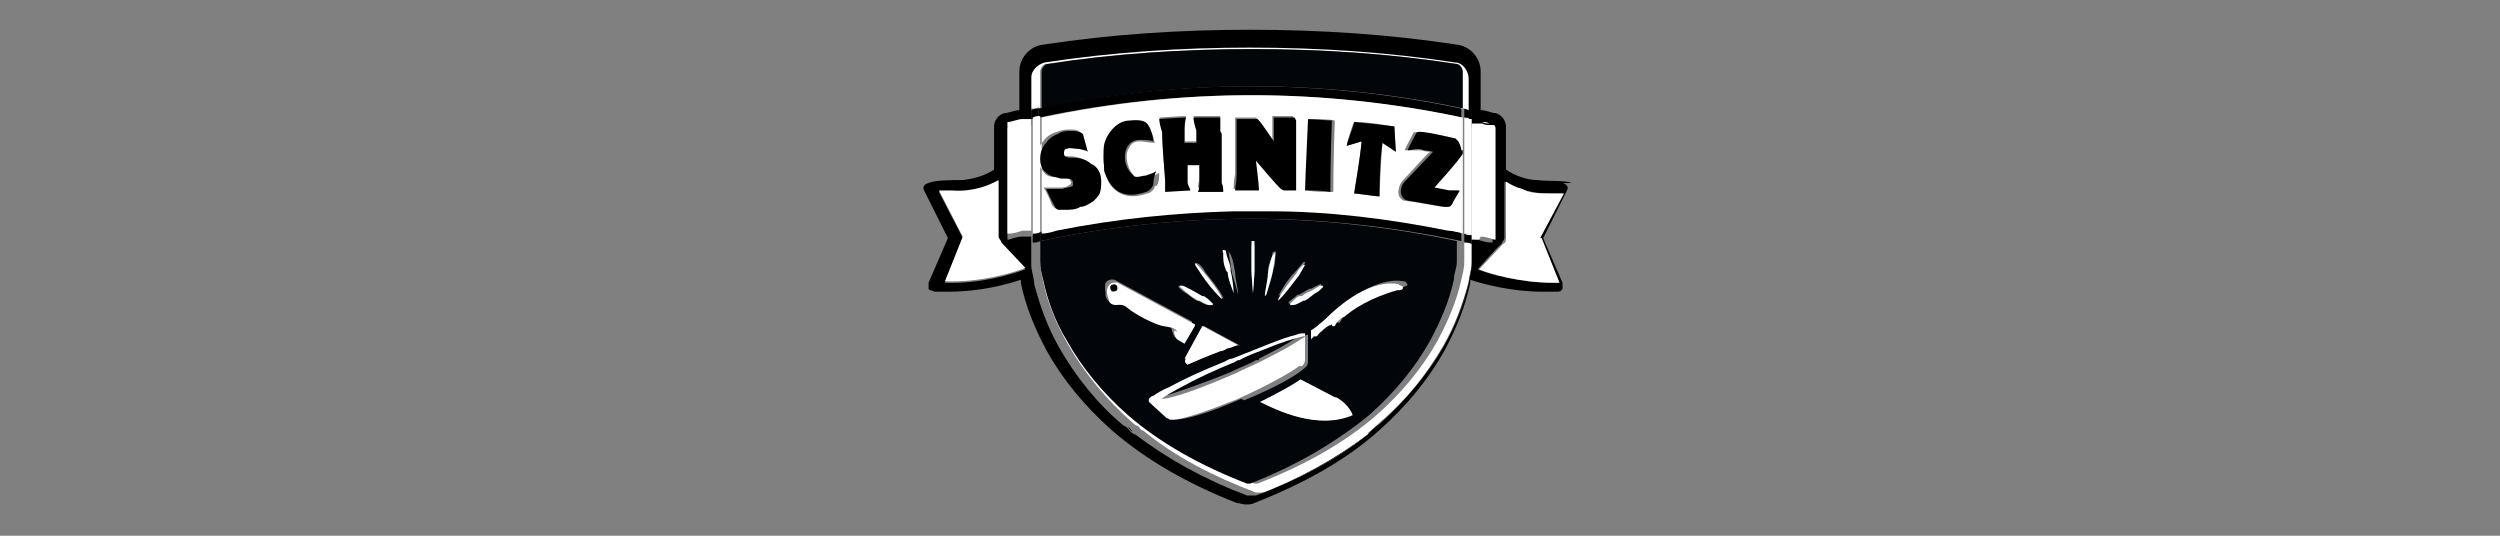<?xml version="1.0" encoding="UTF-8"?> <svg xmlns="http://www.w3.org/2000/svg" version="1.1" viewBox="0 0 168 36"><rect x="0" y="0" width="168" height="36" fill="#808080" stroke="none"/><defs><style> .cls-1 { fill: none; } .cls-2 { fill: #fff; } .cls-3 { fill: #b11125; } .cls-4 { fill: #02050a; } </style></defs><g><g id="Layer_1"><g><polygon class="cls-1" points="69.3 4.8 69.3 4.8 69.3 7.4 69.3 7.4 69.3 5.2 69.3 4.8"></polygon><path class="cls-1" d="M67.8,8.4c.3,0,.7-.2,1-.2-.3,0-.7.2-1,.2Z"></path><path class="cls-1" d="M70.3,3.7c-.5,0-.9.5-.9,1,0-.5.4-.9.9-1Z"></path><path class="cls-1" d="M76.3,29.1c0,0-.1,0-.2-.1,0,0,.1,0,.2.1,2.1,1.7,4.6,3,7.5,4.1,0,0,.2,0,.3,0s0,0,0,0c-.1,0-.2,0-.3,0-2.9-1.1-5.4-2.5-7.5-4.1Z"></path><path class="cls-1" d="M67.9,16.1c0,0-.1,0-.1,0,0,0,0,0,.1,0,.3,0,.6-.1.9-.2,0,0,0,0,0,0,0,0,0,0,0,0-.3,0-.6.1-.9.2Z"></path><path class="cls-1" d="M69.1,15.8s0,0,0,0c0,0,0,0,0,0,0,0,.2,0,.3,0h0c0,0-.2,0-.3,0Z"></path><path class="cls-1" d="M71.2,23.3c-.8-1.4-1.3-2.8-1.7-4.3-.1-.4-.2-.9-.2-1.3,0-.1,0-.4,0-.4v-.9h0s0,0,0,0v.9s0,.3,0,.4c0,.4.1.8.2,1.3.3,1.5.9,2.9,1.7,4.3,1.1,1.9,2.5,3.6,4.3,5.2,0,0,.2.2.3.2,0,0-.2-.2-.3-.2-1.8-1.5-3.2-3.3-4.3-5.2Z"></path><path class="cls-1" d="M99.1,8.1c0,0,.2,0,.3,0,0,0,0,0,.1,0,0,0,0,0-.1,0,0,0-.2,0-.3,0,0,0-.2,0-.3,0h0c0,0,.2,0,.3,0Z"></path><path class="cls-1" d="M70.3,3.7c4.6-.7,9.2-1,13.8-1-4.6,0-9.2.3-13.8,1Z"></path><path class="cls-1" d="M68.8,15.9s0,0,0,0c0,0,0,0,0,0,0,0,0,0,0,0,0,0,0,0,0,0Z"></path><path class="cls-1" d="M84.1,2.7c4.6,0,9.2.3,13.8,1-4.6-.7-9.2-1-13.8-1Z"></path><path class="cls-1" d="M99.1,15.8c0,0-.2,0-.3,0,0,0,.2,0,.3,0Z"></path><path class="cls-1" d="M99.5,15.9c.3,0,.6.1.9.2,0,0,.1,0,.1,0s0,0,0-.1v-7.4c0,0,0-.1-.1-.2-.1,0-.2,0-.3,0,.1,0,.2,0,.3,0,0,0,.1,0,.1.2v7.4c0,0,0,.1,0,.1,0,0,0,0-.1,0-.3,0-.6-.1-.9-.2,0,0,0,0,0,0,0,0-.1,0-.2,0,0,0,.1,0,.2,0,0,0,0,0,0,0Z"></path><path class="cls-1" d="M99.3,18.1s1.6-1.7,1.6-1.7c0-.1.2-.3.2-.4v-3.8s0,0,0,0v3.8c0,.2,0,.3-.2.4,0,0-1.6,1.7-1.6,1.7h0c.7.3,2.8.9,5,.9-2.2,0-4.3-.6-5-.9h0Z"></path><path class="cls-1" d="M104.1,12.9c.4,0,.7,0,.9,0-.2,0-.5,0-.9,0-.7,0-1.4,0-1.9-.3.6.2,1.2.3,1.9.3Z"></path><path class="cls-2" d="M98.4,7.9s0,0,0,0h0s0,0,0,0c.2,0,.3,0,.5.1,0,0,0,0,0,0h0s0,0,0,0c-.2,0-.3,0-.5-.1Z"></path><path class="cls-2" d="M69.9,7.3v-2.5c0-.2.2-.5.4-.5,4.5-.7,9.1-1,13.7-1h.1c4.6,0,9.2.3,13.7,1,.2,0,.4.3.4.5v2.5s0,0,0,0c.2,0,.3,0,.5.1v-2.6c0-.5-.4-1-.9-1.1-4.6-.7-9.2-1-13.8-1s-9.2.3-13.8,1c-.5,0-.9.5-.9,1,0,0,0,0,0,0v2.6c.2,0,.3,0,.5-.1,0,0,0,0,0,0Z"></path><path class="cls-2" d="M91.9,29.1c.3-.2.5-.4.8-.7,1.8-1.5,3.2-3.3,4.3-5.2.8-1.4,1.3-2.8,1.7-4.3.1-.4.2-.9.2-1.3,0-.1,0-.4,0-.4h0v-.9c-.2,0-.3,0-.5-.1,0,0,0,0,0,0v1c0,0,0,.3,0,.4,0,.4-.1.8-.2,1.2-.3,1.4-.9,2.8-1.6,4.1-1,1.8-2.4,3.5-4.1,5-2.2,1.9-4.9,3.4-8,4.6,0,0,0,0,0,0,0,0,0,0-.1,0s0,0-.1,0c0,0,0,0,0,0-3.1-1.2-5.8-2.8-8-4.6-1.7-1.5-3.1-3.2-4.1-5-.7-1.3-1.3-2.7-1.6-4.1,0-.4-.2-.8-.2-1.2,0-.1,0-.3,0-.4v-1s0,0,0,0c-.2,0-.3,0-.5.1h0v.9s0,.3,0,.4c0,.4.1.8.2,1.3.3,1.5.9,2.9,1.7,4.3,1.1,1.9,2.5,3.6,4.3,5.2,0,0,.2.2.3.2.1,0,.2.2.3.3,0,0,.1,0,.2.1,2.1,1.7,4.6,3,7.5,4.1,0,0,.2,0,.3,0,.1,0,.2,0,.3,0,2.9-1.1,5.4-2.5,7.5-4.1Z"></path><path class="cls-2" d="M69.8,15.7c-.2,0-.3,0-.5.1.2,0,.3,0,.5-.1,0,0,0,0,0,0h0s0,0,0,0Z"></path><path class="cls-3" d="M84.2,14.1s0,0,0,0h-.1c-.2,0-.5,0-.7,0,.2,0,.5,0,.7,0h.1Z"></path><path class="cls-4" d="M84,14.7c-4.6,0-9.4.5-14.1,1.5v1c0,0,0,.3,0,.4,0,.4.1.8.2,1.2.3,1.4.8,2.8,1.6,4.1,1,1.8,2.4,3.5,4.1,5,2.2,1.9,4.9,3.4,8,4.6,0,0,0,0,0,0,0,0,0,0,.1,0s0,0,.1,0c0,0,0,0,0,0,3.1-1.2,5.8-2.8,8-4.6,1.7-1.5,3.1-3.2,4.1-5,.7-1.3,1.3-2.7,1.6-4.1,0-.4.2-.8.2-1.2,0-.1,0-.3,0-.4v-1c-4.7-1-9.5-1.5-14.1-1.5h-.1ZM82.5,16.9c0,0,.1,0,.2.2.2.5.2.7.3,1.2,0,.4.2,1.1.2,1.5,0,0,0,0,0,0,0,0,0,0,0,0,0,0,0,0,0,0,0,0,0,0,0,0-.1-.4-.3-1.1-.4-1.4-.1-.5-.1-.7-.2-1.2,0-.2,0-.2,0-.2ZM83.2,23.2c-.2,0-.5.2-.7.2-.2,0-.3.1-.5.2-.8.3-1.5.6-2.2.9-.3-.2-.1-.4-.1-.4l1.2-2.2s1.1.6,2.4,1.3ZM80.4,17.7s0,0,0,0c0,0,0,0,.1,0,.2.1.4.4.5.6.4.5.9,1.1,1.2,1.7h0s0,0,0,0c0,0,0,.1,0,.1,0,0,0,0,0,0s0,0,0,0c-.5-.5-.9-1.1-1.3-1.6-.1-.2-.3-.5-.4-.7,0,0,0,0,0,0ZM79.3,19.2s0,0,0,0c0,0,0,0,.1,0,.2,0,.4.2.6.3.2.1.5.2.7.4,0,0,0,0,.1,0,.2.1.4.3.6.5h0s0,0,0,.1c0,0,0,0,0,0,0,0-.1,0-.2,0,0,0,0,0,0,0-.2,0-.5-.2-.7-.3,0,0,0,0-.1,0-.2-.1-.4-.3-.7-.5-.2-.1-.3-.2-.5-.4,0,0,0,0,0-.1h0s0,0,0,0ZM75.6,20.5c-.4-.4-.7-.2-.8-.2-.1,0-.4,0-.5-.4,0-.3-.1-.7,0-.9.2-.3.6-.2.6-.2l5.2,2.8s0,0,0,.1l-.7,1.2c-.2,0-.4-.2-.5-.3,0,0-.1-.2-.2-.6,0-.3-.5-.3-1-.4-.5-.1-2-.8-2.3-1.2ZM83.4,26.8c-2,.9-3.7,1.4-4.4,1.4h-.1c0,0,0,0-.1,0,0,0-.2,0-.2-.1h0s0,0,0,0c0,0,0,0,0,0l-1.2-1.1c0,0,0-.1,0-.1h0s0,0,0,0c0,0,.2-.1.3-.2.2-.2.6-.4,1.1-.6.9-.5,2.2-1.1,3.7-1.7.2,0,.3-.1.5-.2,1.8-.8,3.4-1.4,4.3-1.6.2,0,.4,0,.5-.1h0s0,0,0,0c0,0,0,0,0,0,0,0,.1,0,.1,0h0s0,0,0,0v.2s0,.6,0,.6h0c0,0,0,1,0,1,0,0,0,.3-.2.4h0c-.5.5-2.1,1.4-4.1,2.2ZM84.7,27c1.2-.5,2.2-1.1,2.7-1.5,0,0,2.3,1.2,2.3,1.2.9.5,1.1,1.2,1.1,1.2-2.3,1-5-.4-6.2-.9ZM89.3,21.3c2.7-2.6,4.5-2.5,5-2.4,0,0,.2,0,.2.1.2.2,0,.2-.2.3,0,0,0,0-.1,0-1.9.4-3.1,1.3-3.6,1.8h0s0,0,0,0c-.1,0-.2.2-.3.2,0,0-.1.1-.1.1-.1.2-.2.3-.2.3,0,0,0,0,0,0-.1,0-.2-.1-.2-.1-.6.2-1,.7-1,.7h-.2c0,0,0-.5,0-.5.5-.3.9-.7.9-.7ZM88.1,19.4c.2-.1.4-.2.6-.3,0,0,0,0,.1,0,0,0,0,0,0,0,0,0,0,0,0,0h0c0,0,0,0,0,.1-.2.1-.3.3-.5.4-.2.2-.4.3-.7.5,0,0,0,0-.1,0-.2.1-.5.3-.7.3,0,0,0,0,0,0,0,0-.1,0-.2,0,0,0,0,0,0,0,0,0,0,0,0-.1t0,0c.2-.2.4-.3.6-.5,0,0,0,0,.1,0,.2-.1.5-.3.7-.4h0ZM85.9,19.9s0,0,0,0c.3-.6.7-1.2,1.2-1.7.1-.1.4-.5.5-.6,0,0,0,0,.1,0s0,0,0,0c0,0,0,0,0,0,0,.2-.3.5-.4.7-.4.6-.8,1.1-1.3,1.6,0,0,0,0,0,0s0,0,0,0c0,0,0,0,0-.1ZM85.2,18.3c0-.5.2-.7.3-1.2,0-.2.1-.2.2-.2,0,0,.1,0,0,.2,0,.5,0,.7-.2,1.2,0,.4-.3,1.1-.4,1.4,0,0,0,0,0,0,0,0,0,0,0,0,0,0,0,0,0,0,0,0,0,0,0,0,0-.4.1-1.1.2-1.5ZM84.3,16.5c0,.2,0,.4,0,.7,0,.3,0,.5,0,.8,0,0,0,.1,0,.2,0,.3-.1,1.4-.1,1.5,0,0,0,0,0,0,0,0,0,0,0,0,0,0-.1-1.2-.1-1.5,0,0,0-.1,0-.2,0-.3,0-.5,0-.8,0-.2,0-.4,0-.7,0-.1,0-.2,0-.3,0,0,0,0,0,0,0,0,0,0,0,0,0,0,0,.2,0,.3Z"></path><path class="cls-4" d="M74.9,19.1c-.1,0-.3,0-.3.2,0,.1,0,.3.2.3.1,0,.3,0,.3-.2,0-.1,0-.3-.2-.3Z"></path><path class="cls-4" d="M98.3,7.3v-2.5c0-.2-.2-.5-.4-.5-4.5-.7-9.1-1-13.7-1h-.1c-4.6,0-9.2.3-13.7,1-.2,0-.4.3-.4.5v2.5c4.7-1,9.5-1.5,14.2-1.5s9.5.5,14.2,1.5Z"></path><path class="cls-3" d="M69.9,15.6h0c.3,0,.7-.1,1-.2-.3,0-.7.1-1,.2Z"></path><path class="cls-3" d="M84.8,14.1c0,0,.2,0,.3,0,0,0-.2,0-.3,0Z"></path><path class="cls-4" d="M87.3,22.6c-.6.1-1.5.4-2.7.9-.5.2-1.1.4-1.6.6h-.1c-.1,0-.2.1-.4.2-1.2.5-2.3,1-3.2,1.5-.6.3-1.1.6-1.4.8,0,0,0,.2,0,.1.8-.2,2.6-.8,4.8-1.7h0s0,0,0,0c.6-.3,1.2-.5,1.7-.8h.2c0-.1,0-.1,0-.1,1.2-.6,2.1-1.1,2.5-1.4,0,0,0-.2,0-.1Z"></path><path class="cls-3" d="M84.2,6.4c4.6,0,9.4.5,14.1,1.5h0c-4.7-1-9.5-1.5-14.1-1.5h0Z"></path><path class="cls-3" d="M82.8,14.1c.1,0,.2,0,.3,0-.1,0-.2,0-.3,0Z"></path><path class="cls-3" d="M85.3,14.1c3.9,0,7.9.5,11.9,1.3-4-.8-8-1.2-11.9-1.3Z"></path><path d="M105.6,12.3c-.4-.2-1.6-.1-2.3-.2-.7,0-1.5-.3-2.1-.7v-2.9c0-.4-.3-.8-.7-.9-.3,0-.6-.2-1-.2v-2.6c0-.9-.7-1.7-1.6-1.8-4.6-.7-9.2-1-13.9-1s-9.3.3-13.9,1c-.9.1-1.6.9-1.6,1.8v2.6c-.3,0-.7.2-1,.2-.4.1-.7.5-.7.9v2.9c-.6.4-1.3.6-2.1.7-.8,0-1.9,0-2.3.2,0,0-.5.1-.3.5l1.6,3.2-1.3,3c0,.2,0,.3,0,.4s.2.1.4.2c.3,0,.8,0,1,0,2.1,0,3.9-.5,4.8-.8,0,0,0,.2,0,.2.3,1.5.9,3,1.7,4.5,1.1,2,2.6,3.8,4.4,5.4,2.3,2,5.1,3.6,8.4,4.9.2,0,.4.1.6.1s.4,0,.6-.1c3.3-1.3,6.2-2.9,8.4-4.9,1.8-1.6,3.3-3.4,4.4-5.4.8-1.5,1.4-3,1.7-4.5,0,0,0-.1,0-.2.9.3,2.8.8,4.8.8s.7,0,1,0c.2,0,.3,0,.4-.2,0,0,0-.2,0-.4l-1.3-3,1.6-3.2c.2-.4-.3-.5-.3-.5ZM68.9,18.1c-.8.3-3,1-5.4.9l1.2-3-1.6-3.1c.2,0,.5,0,.9,0,1.3,0,2.3-.3,3.1-.7v3.8c0,.2,0,.3.2.4,0,0,1.6,1.7,1.6,1.7h0ZM99.2,15.8s0,0,0,0c0,0-.2,0-.3,0,0,0,0,0,0,0v1.5s0,.3,0,.4c0,.4-.1.8-.2,1.3-.3,1.5-.9,2.9-1.7,4.3-1.1,1.9-2.5,3.6-4.3,5.2-.3.2-.5.4-.8.7-2.1,1.7-4.6,3-7.5,4.1,0,0-.2,0-.3,0s0,0,0,0c0,0,0,0,0,0-.1,0-.2,0-.3,0-2.9-1.1-5.4-2.5-7.5-4.1,0,0-.1,0-.2-.1-.1,0-.2-.2-.3-.3,0,0-.2-.2-.3-.2-1.8-1.5-3.2-3.3-4.3-5.2-.8-1.4-1.3-2.8-1.7-4.3,0-.4-.2-.9-.2-1.3,0-.1,0-.4,0-.4v-.9s0,0,0,0v-.6c0,0-.2,0-.3,0,0,0,0,0,0,0,0,0-.2,0-.3,0,0,0,0,0,0,0,0,0,0,0,0,0,0,0,0,0,0,0-.3,0-.6.1-.9.2,0,0-.1,0-.1,0,0,0,0,0,0,0,0,0,0,0,0,0,0,0,0,0,0,0v-7.4s0,0,0-.1c0,0,0,0,0,0,0,0,0,0,0,0,.3,0,.7-.2,1-.2,0,0,0,0,0,0,0,0,.2,0,.3,0,0,0,.2,0,.3,0v-.6h0s0,0,0,0v-2.6h0s0,0,0,0c0-.5.5-.9.9-1,4.6-.7,9.2-1,13.8-1,4.6,0,9.2.3,13.8,1,.5,0,.9.6.9,1.1v3.2c0,0,.2,0,.3,0,0,0,.2,0,.3,0,0,0,0,0,.1,0,.2,0,.3,0,.5.1.1,0,.2,0,.3,0,0,0,.1,0,.1.2v7.4c0,0,0,.1,0,.1s0,0-.1,0c-.3,0-.6-.1-.9-.2,0,0,0,0,0,0,0,0-.1,0-.2,0ZM103.5,16l1.2,3c-.2,0-.3,0-.4,0-2.2,0-4.3-.6-5-.9h0s1.5-1.7,1.6-1.7c0-.1.2-.3.2-.4v-3.8s0,0,0,0h0c.3.2.7.4,1.1.5.6.2,1.2.3,1.9.3.4,0,.7,0,.9,0,0,0,0,0,0,0l-1.6,3Z"></path><path d="M98.4,15.7s0,0,0,0v.6s0,0,0,0c.2,0,.3,0,.5.1v.9h0s0,.3,0,.4c0,.4-.1.8-.2,1.3-.3,1.5-.9,2.9-1.7,4.3-1.1,1.9-2.5,3.6-4.3,5.2-.3.2-.5.4-.8.7-2.1,1.7-4.6,3-7.5,4.1,0,0-.2,0-.3,0,0,0,0,0,0,0,.1,0,.2,0,.3,0,2.9-1.1,5.4-2.5,7.5-4.1.3-.2.5-.4.8-.7,1.8-1.5,3.2-3.3,4.3-5.2.8-1.4,1.3-2.8,1.7-4.3,0-.4.2-.9.2-1.3,0-.1,0-.4,0-.4v-1.5s0,0,0,0c-.2,0-.3,0-.5-.1Z"></path><path d="M69.9,16.2v-.6s0,0,0,0c-.2,0-.3,0-.5.1h0v.6c.2,0,.3,0,.5-.1,0,0,0,0,0,0Z"></path><path d="M69.8,7.9s0,0,0,0v-.6s0,0,0,0c-.2,0-.3,0-.5.1h0v.6h0c.2,0,.3,0,.5-.1Z"></path><path d="M69.3,4.8s0,0,0,0c0,0,0,0,0,0Z"></path><path d="M98.9,4.8v2.6c-.2,0-.3,0-.5-.1,0,0,0,0,0,0v.6s0,0,0,0c.2,0,.3,0,.5.1,0,0,0,0,0,0v-3.2c0-.5-.4-1-.9-1.1.5,0,.9.6.9,1.1Z"></path><path d="M76.1,29c-.1,0-.2-.2-.3-.3.1,0,.2.2.3.3Z"></path><path d="M85.3,14.1c-.1,0-.2,0-.3,0,0,0-.2,0-.3,0-.2,0-.4,0-.6,0h-.1c-.2,0-.5,0-.7,0,0,0-.1,0-.2,0-.1,0-.2,0-.3,0-3.9,0-7.9.5-11.9,1.3-.3,0-.7.1-1,.2v.6c4.7-1,9.5-1.5,14.1-1.5h.1c4.6,0,9.4.5,14.1,1.5v-.6c-.3,0-.7-.1-1-.2-4-.8-8-1.2-11.9-1.3Z"></path><path d="M84,6.4h.1c4.6,0,9.4.5,14.1,1.5v-.6c-4.7-1-9.5-1.5-14.2-1.5s-9.5.5-14.2,1.5v.6c4.7-1,9.5-1.5,14.1-1.5h0Z"></path><path class="cls-2" d="M69.3,15.8v-7.8c0,0-.2,0-.3,0,0,0-.2,0-.3,0,0,0,0,0,0,0-.3,0-.7.2-1,.2,0,0,0,0,0,0,0,0,0,0,0,0,0,0,0,0,0,.1v7.4s0,0,0,0c0,0,0,0,0,0h0s0,0,.1,0c.3,0,.6-.1.9-.2,0,0,0,0,0,0,0,0,0,0,0,0,0,0,0,0,0,0,0,0,.2,0,.3,0,0,0,0,0,0,0,0,0,.2,0,.3,0Z"></path><path class="cls-2" d="M67.1,15.9v-3.8c-.7.4-1.8.8-3.1.7-.4,0-.7,0-.9,0l1.6,3.1-1.2,3c2.4.1,4.7-.6,5.4-.9h0s-1.6-1.7-1.6-1.7c0-.1-.2-.3-.2-.4Z"></path><path class="cls-2" d="M99.5,15.9c.3,0,.6.1.9.2,0,0,.1,0,.1,0,0,0,0,0,0-.1v-7.4c0,0,0-.1-.1-.2-.1,0-.2,0-.3,0-.2,0-.3,0-.5-.1,0,0,0,0-.1,0,0,0-.2,0-.3,0,0,0-.2,0-.3,0v7.8s0,0,0,0c0,0,.2,0,.3,0,0,0,0,0,0,0,0,0,.1,0,.2,0,0,0,0,0,0,0Z"></path><path class="cls-2" d="M103.5,16l1.6-3s0,0,0,0c-.2,0-.5,0-.9,0-.7,0-1.4,0-1.9-.3-.4-.1-.8-.3-1.1-.5v3.8c0,.2,0,.3-.2.4,0,0-1.6,1.7-1.6,1.7h0c.7.3,2.8.9,5,.9.1,0,.3,0,.4,0l-1.2-3Z"></path><path class="cls-2" d="M98.4,7.9s0,0,0,0v7.8s0,0,0,0c.2,0,.3,0,.5.1,0,0,0,0,0,0v-7.8s0,0,0,0c-.2,0-.3,0-.5-.1Z"></path><path class="cls-2" d="M69.9,15.6v-7.8s0,0,0,0c-.2,0-.3,0-.5.1h0v7.8h0c.2,0,.3,0,.5-.1,0,0,0,0,0,0Z"></path><path class="cls-2" d="M84.2,6.4h-.1c-4.6,0-9.4.5-14.1,1.5v7.8c.3,0,.7-.1,1-.2,4-.8,8-1.2,11.9-1.3.1,0,.2,0,.3,0,0,0,.1,0,.2,0,.2,0,.5,0,.7,0h.1s0,0,0,0h0c.2,0,.4,0,.6,0,0,0,.2,0,.3,0,.1,0,.2,0,.3,0,3.9,0,7.9.5,11.9,1.3.3,0,.7.1,1,.2v-7.8c-4.7-1-9.5-1.5-14.1-1.5ZM73.7,12.9c0,.2-.2.4-.4.5-.2.2-.6.4-.9.4-.3,0-.6.1-1,.2-.1,0-.3,0-.5,0,0,0-.1-.1-.2-.2-.1-.3-.5-1.2-.6-1.2.3,0,.8,0,1.1,0,.2,0,.5,0,.7-.2.1,0,.1-.2,0-.3,0-.1-.2-.1-.4-.2-.1,0-.2,0-.4,0-.4,0-.8,0-1-.4-.2-.2-.4-.6-.4-.9,0-.4.1-.8.4-1.1.2-.3.5-.5.8-.6.3-.1.6-.2.9-.2s.8,0,.8.3l.3,1.1c-.2,0-.6-.2-.7-.2-.3,0-.6,0-.7,0-.1,0-.2.2-.2.3,0,.2.1.3.5.3.2,0,.8,0,1.3.4.3.3.4.7.5,1.1,0,.3,0,.6-.1.8ZM77.6,12.5c0,.3-.4.5-.5.5-.6.2-1.2.3-1.8,0-.6-.3-.9-.8-1-1.4-.2-.6-.2-1.2,0-1.8.2-.8.9-1.5,1.7-1.6.9-.1,1.2.2,1.3.4,0,.1.2.5.3,1-.3,0-.8-.1-.9-.1-.3,0-.6,0-.8.4-.4.5-.1,1.6.4,2,.3.2.6.1.9,0,.2,0,.4-.1.7-.3,0,.3,0,.7-.2.9ZM80.5,12.8c0-.2,0-.4.1-.7,0-.3,0-.8,0-1.1-.3,0-.7,0-.8,0,0,.3,0,.9,0,1.2,0,0,0,.3.2.5-.2,0-1.6.1-1.7.1,0-.2,0-.3,0-.7,0-.2-.2-2.2-.2-3.3,0-.3-.1-.6-.2-.9,0,0,1.4-.1,1.8-.1,0,.2-.1.6-.1.9,0,.2,0,.6,0,.8.1,0,.3,0,.4,0h0c.1,0,.3,0,.4,0,0-.2,0-.6,0-.8,0-.2-.1-.7-.2-.9.4,0,1.6,0,1.8,0,0,.3,0,.7,0,.9,0,1.1,0,3.1,0,3.3,0,.2.1.5.1.6-.1,0-1.3,0-1.7,0ZM86.2,12.7c-.1,0-.2,0-.2-.1-.2-.2-1.5-1.8-1.7-1.9,0,0,.1,1.5.2,2-.1,0-1.5,0-1.6,0,0-.1,0-.6.1-1,0-.4,0-2.7,0-3.2,0-.2,0-.5,0-.6,0,0,.9,0,1.2,0,0,0,.2,0,.2,0,0,0,0,0,.1.1.3.3,1,1.4,1,1.4,0,0,0-1.5,0-1.6.2,0,1.3,0,1.4,0,0,0,0,3.3,0,4.2,0,.1,0,.4,0,.5h-.8ZM89.5,12.9c-.5,0-1.2,0-1.6-.1,0-.5.1-4.6.2-4.8.2,0,1.3,0,1.6.1-.1,2.6-.1,4.7-.1,4.8ZM92.9,9.6c-.1,1.2-.2,3.5-.2,3.6-.2,0-1.5-.2-1.7-.2,0-.1.4-2.3.5-3.5l-1,.3c0-.2.4-1.5.5-1.6,1.1,0,2,.2,2.7.3,0,.2.1,1.5.1,1.7l-.9-.6ZM97.2,12.8c.2,0,.5,0,.7,0,0,.2-.4.8-.5.9,0,.1-.1.2-.3.2,0,0-.2,0-.2,0,0,0-2.2-.4-2.4-.4-.1,0-.2,0-.3-.1-.4-.3-.2-.9,0-1.2.5-.5,1.7-1.9,1.9-2,0,0-.3,0-.6-.1-.4,0-.7,0-1.1,0,0-.1.5-1,.6-1.2,0,0,0,0,0,0,.2-.1,2.5.4,2.6.4,0,0,.2.1.2.2.1.2.2.4.2.6,0,0,0,.2,0,.2,0,.1-2,2.2-1.9,2.3l1,.2Z"></path><path class="cls-2" d="M99.6,8.2c.2,0,.3,0,.5.1-.2,0-.3,0-.5-.1Z"></path><path class="cls-2" d="M67.7,16s0,0,0,0c0,0,0,0,0,0h0s0,0,0,0Z"></path><path class="cls-2" d="M101.1,12.2h0c.3.2.7.4,1.1.5-.4-.1-.8-.3-1.1-.5Z"></path><path class="cls-2" d="M69.1,8.1c0,0,.2,0,.3,0h0c0,0-.2,0-.3,0,0,0-.2,0-.3,0,0,0,0,0,0,0,0,0,0,0,0,0,0,0,.2,0,.3,0Z"></path><path class="cls-2" d="M69.1,15.8c0,0-.2,0-.3,0,0,0,.2,0,.3,0Z"></path><path class="cls-2" d="M67.7,11.4v-2.9s0,0,0-.1c0,0,0,0,0,.1v7.4s0,0,0,0c0,0,0,0,0,0v-4.5Z"></path><path class="cls-2" d="M67.8,8.4s0,0,0,0c0,0,0,0,0,0,0,0,0,0,0,0,0,0,0,0,0,0Z"></path><path class="cls-2" d="M99.2,15.8s0,0,0,0c0,0,0,0,0,0Z"></path><polygon class="cls-2" points="98.9 15.8 98.9 15.8 98.9 15.8 98.9 15.8"></polygon><path class="cls-2" d="M105.1,13l-1.6,3,1.2,3c-.1,0-.3,0-.4,0,.1,0,.3,0,.4,0l-1.2-3,1.6-3s0,0,0,0c0,0,0,0,0,0Z"></path><path class="cls-2" d="M98.9,15.8c-.2,0-.3,0-.5-.1,0,0,0,0,0,0h0s0,0,0,0c.2,0,.3,0,.5.1,0,0,0,0,0,0h0s0,0,0,0Z"></path><path class="cls-2" d="M69.9,7.9h0s0,0,0,0c-.2,0-.3,0-.5.1.2,0,.3,0,.5-.1,0,0,0,0,0,0Z"></path><path class="cls-2" d="M85,14.1c.1,0,.2,0,.3,0-.1,0-.2,0-.3,0Z"></path><path class="cls-2" d="M83.2,14.1c0,0,.1,0,.2,0,0,0-.1,0-.2,0Z"></path><path class="cls-2" d="M70.9,15.4c4-.8,8-1.2,11.9-1.3-3.9,0-7.9.5-11.9,1.3Z"></path><path class="cls-2" d="M98.3,15.6h0c-.3,0-.7-.1-1-.2.3,0,.7.1,1,.2Z"></path><path class="cls-2" d="M84.2,14.1h0c.2,0,.4,0,.6,0-.2,0-.4,0-.6,0Z"></path><path class="cls-2" d="M84,6.4h0c-4.6,0-9.4.5-14.1,1.5h0c4.7-1,9.5-1.5,14.1-1.5Z"></path><path d="M76.2,11.8c-.6-.4-.8-1.4-.4-2,.2-.3.5-.4.8-.4s.7,0,.9.1c0-.4-.2-.8-.3-1-.1-.3-.4-.5-1.3-.4-.8,0-1.5.8-1.7,1.6-.1.6,0,1.2,0,1.8.2.6.5,1.1,1,1.4.6.3,1.2.2,1.8,0,.1,0,.4-.2.5-.5,0-.3.1-.7.2-.9-.3.2-.5.2-.7.3-.3,0-.6.2-.9,0Z"></path><path d="M87,7.9c-.1,0-1.2,0-1.4,0,0,.2,0,1.6,0,1.6,0,0-.8-1.2-1-1.4,0,0,0,0-.1-.1,0,0-.1,0-.2,0-.3,0-1.1,0-1.2,0,0,0,0,.4,0,.6,0,.5,0,2.8,0,3.2,0,.4-.1.8-.1,1,0,0,1.5,0,1.6,0,0-.5-.2-1.9-.2-2,.1.1,1.4,1.7,1.7,1.9,0,0,.1.1.2.1h.8c0,0,0-.4,0-.5,0-.9,0-4.2,0-4.2Z"></path><path d="M82,8.8c0-.2,0-.6,0-.9-.2,0-1.3,0-1.8,0,0,.2.1.6.2.9,0,.2,0,.6,0,.8-.1,0-.3,0-.4,0h0c-.1,0-.3,0-.4,0,0-.2,0-.6,0-.8,0-.2,0-.7.1-.9-.4,0-1.7.1-1.8.1,0,.2.1.6.2.9,0,1.1.2,3,.2,3.3,0,.3,0,.5,0,.7.1,0,1.5-.1,1.7-.1-.1-.2-.2-.5-.2-.5,0-.3,0-.9,0-1.2,0,0,.5,0,.8,0,0,.3,0,.7,0,1.1,0,.2,0,.5-.1.7.5,0,1.6,0,1.7,0,0-.2,0-.4-.1-.6,0-.2,0-2.2,0-3.3Z"></path><path d="M73.3,11c-.4-.4-1.1-.4-1.3-.4-.4,0-.5-.1-.5-.3,0-.1,0-.3.2-.3.2-.1.4,0,.7,0,.2,0,.6.1.7.2l-.3-1.1c0-.2-.4-.3-.8-.3s-.6,0-.9.2c-.3.1-.6.3-.8.6-.3.3-.4.7-.4,1.1,0,.3.1.7.4.9.3.3.7.3,1,.4.1,0,.2,0,.4,0,.1,0,.3,0,.4.2,0,.1,0,.2,0,.3-.2.1-.5.1-.7.2-.3,0-.8,0-1.1,0,0,0,.4.9.6,1.2,0,0,0,.1.2.2.1,0,.3,0,.5,0,.3,0,.7,0,1-.2.3,0,.6-.2.9-.4.2-.2.3-.3.4-.5.1-.3.1-.5.1-.8,0-.4-.1-.8-.5-1.1Z"></path><path d="M91,8.2c0,.2-.5,1.4-.5,1.6l1-.3c-.1,1.2-.5,3.4-.5,3.5.2,0,1.5.2,1.7.2,0-.1,0-2.4.2-3.6l.9.6c0-.2-.1-1.5-.1-1.7-.7-.1-1.6-.2-2.7-.3Z"></path><path d="M87.8,12.8c.4,0,1.2,0,1.6.1,0-.1,0-2.2.1-4.8-.3,0-1.4-.1-1.6-.1,0,.2-.2,4.2-.2,4.8Z"></path><path d="M98.2,10.1c0-.2-.1-.4-.2-.6,0,0-.1-.1-.2-.2-.1,0-2.4-.6-2.6-.4,0,0,0,0,0,0-.1.2-.6,1.1-.6,1.2.3,0,.6-.2,1.1,0,.2,0,.6.1.6.1-.1.1-1.4,1.5-1.9,2-.3.3-.4.9,0,1.2,0,0,.2.1.3.1.1,0,2.3.4,2.4.4,0,0,.2,0,.2,0,.2,0,.2-.1.3-.2,0-.1.4-.7.5-.9-.2,0-.5,0-.7,0l-1-.2s1.9-2.1,1.9-2.3c0,0,0-.2,0-.2Z"></path><path class="cls-2" d="M82.1,20.1s0,0,0,0,0,0,0,0c0,0,0,0,0-.1-.3-.6-.8-1.2-1.2-1.7-.1-.1-.4-.5-.5-.6,0,0,0,0-.1,0,0,0,0,0,0,0,0,0,0,0,0,0,0,.2.3.5.4.7.4.6.8,1.1,1.3,1.6Z"></path><path class="cls-2" d="M87.3,19.9c-.2.1-.4.3-.6.5t0,0s0,0,0,.1c0,0,0,0,0,0,0,0,.1,0,.2,0,0,0,0,0,0,0,.2,0,.5-.2.7-.3,0,0,0,0,.1,0,.2-.1.4-.3.7-.5.2-.1.3-.2.5-.4,0,0,0,0,0-.1h0s0,0,0,0c0,0,0,0,0,0,0,0,0,0-.1,0-.2,0-.4.2-.6.3h0c-.2.1-.5.2-.7.4,0,0,0,0-.1,0Z"></path><path class="cls-2" d="M82.5,18.3c0,.4.3,1.1.4,1.4,0,0,0,0,0,0,0,0,0,0,0,0,0,0,0,0,0,0,0,0,0,0,0,0,0-.4-.1-1.1-.2-1.5,0-.5-.2-.7-.3-1.2,0-.2-.1-.2-.2-.2,0,0-.1,0,0,.2,0,.5,0,.7.2,1.2Z"></path><path class="cls-2" d="M86,20.1s0,0,0,0,0,0,0,0c.5-.5.9-1.1,1.3-1.6.1-.2.3-.5.4-.7,0,0,0,0,0,0,0,0,0,0,0,0,0,0,0,0-.1,0-.2.1-.4.4-.5.6-.4.5-.9,1.1-1.2,1.7,0,0,0,0,0,0,0,0,0,.1,0,.1Z"></path><path class="cls-2" d="M85.1,19.8s0,0,0,0c0,0,0,0,0,0,.1-.3.3-1.1.4-1.4.1-.5.1-.7.2-1.2,0-.2,0-.2,0-.2,0,0-.1,0-.2.2-.2.5-.2.7-.3,1.2,0,.4-.2,1.1-.2,1.5,0,0,0,0,0,0,0,0,0,0,0,0Z"></path><path class="cls-2" d="M84.1,16.2s0,0,0,0c0,0,0,.2,0,.3,0,.2,0,.4,0,.7,0,.3,0,.6,0,.8,0,0,0,.1,0,.2,0,.3.1,1.4.1,1.5,0,0,0,0,0,0,0,0,0,0,0,0,0,0,.1-1.2.1-1.5,0,0,0-.1,0-.2,0-.3,0-.5,0-.8,0-.2,0-.4,0-.7,0-.1,0-.2,0-.3,0,0,0,0,0,0Z"></path><path class="cls-2" d="M88.3,22.6h.2c0,0,.4-.6,1-.8,0,0,0,.2.2.1,0,0,0,0,0,0,0,0,.1-.2.2-.3,0,0,0,0,.1-.1,0,0,.2-.2.3-.2h0s0,0,0,0c.6-.5,1.8-1.3,3.6-1.8,0,0,0,0,.1,0,.2,0,.4-.1.2-.3,0,0-.2,0-.2-.1-.5-.1-2.3-.3-5,2.4,0,0-.4.4-.9.7v.6Z"></path><path class="cls-2" d="M79.3,19.2s0,0,0,.1c.2.1.3.3.5.4.2.2.4.3.7.5,0,0,0,0,.1,0,.2.1.5.3.7.3,0,0,0,0,0,0,0,0,.1,0,.2,0,0,0,0,0,0,0,0,0,0,0,0-.1h0c-.2-.2-.4-.4-.6-.5,0,0,0,0-.1,0-.2-.1-.5-.3-.7-.4h0,0c-.2-.1-.4-.2-.6-.3,0,0,0,0-.1,0,0,0,0,0,0,0,0,0,0,0,0,0h0Z"></path><path class="cls-2" d="M79.7,24.1s-.2.2.1.4c.7-.3,1.4-.6,2.2-.9.2,0,.3-.1.5-.2.2,0,.5-.2.7-.2-1.3-.7-2.4-1.3-2.4-1.3l-1.2,2.2Z"></path><path class="cls-2" d="M89.7,26.7s-2.3-1.2-2.3-1.2c-.6.4-1.5.9-2.7,1.5,1.1.6,3.9,1.9,6.2.9,0,0-.2-.7-1.1-1.2Z"></path><path class="cls-2" d="M78.9,22.2c0,.3.1.5.2.6,0,0,.3.2.5.3l.7-1.2c0,0,0-.1,0-.1l-5.2-2.8c0,0-.4-.1-.6.2-.2.3-.1.6,0,.9,0,.3.3.4.5.4.1,0,.5-.1.8.2.4.4,1.8,1.1,2.3,1.2.5.1.9.1,1,.4ZM74.8,19.6c-.1,0-.2-.1-.2-.3,0-.1.1-.2.3-.2.1,0,.2.1.2.3,0,.1-.1.2-.3.2Z"></path><path class="cls-2" d="M87.5,24.6c.2-.2.2-.4.2-.4v-1s0,0,0,0h0s0-.6,0-.6v-.2s0,0,0,0h0s0,0,0,0h0s0,0-.1,0c0,0,0,0,0,0h0s0,0,0,0c-.1,0-.3,0-.5.1-.9.2-2.5.9-4.3,1.6-.2,0-.3.1-.5.2-1.5.6-2.8,1.2-3.7,1.7-.5.2-.8.4-1.1.6-.1,0-.2.1-.3.2,0,0,0,0,0,0h0s0,0,0,.2l1.2,1.1s0,0,0,0h0s0,0,0,0c0,0,.1,0,.2.1,0,0,0,0,.1,0h.1c.7,0,2.4-.6,4.4-1.4,2-.9,3.6-1.8,4.1-2.2h0ZM87.4,22.8c-.4.3-1.3.8-2.5,1.4h0s-.2.1-.2.1c-.6.3-1.1.5-1.7.8h0s0,0,0,0c-2.3,1-4,1.6-4.8,1.7-.1,0-.2,0,0-.1.3-.2.8-.5,1.4-.8.9-.5,2-1,3.2-1.5.1,0,.2-.1.4-.2h.1c.5-.3,1.1-.5,1.6-.7,1.2-.5,2.2-.8,2.7-.9.1,0,.2,0,0,.1Z"></path></g></g></g></svg> 